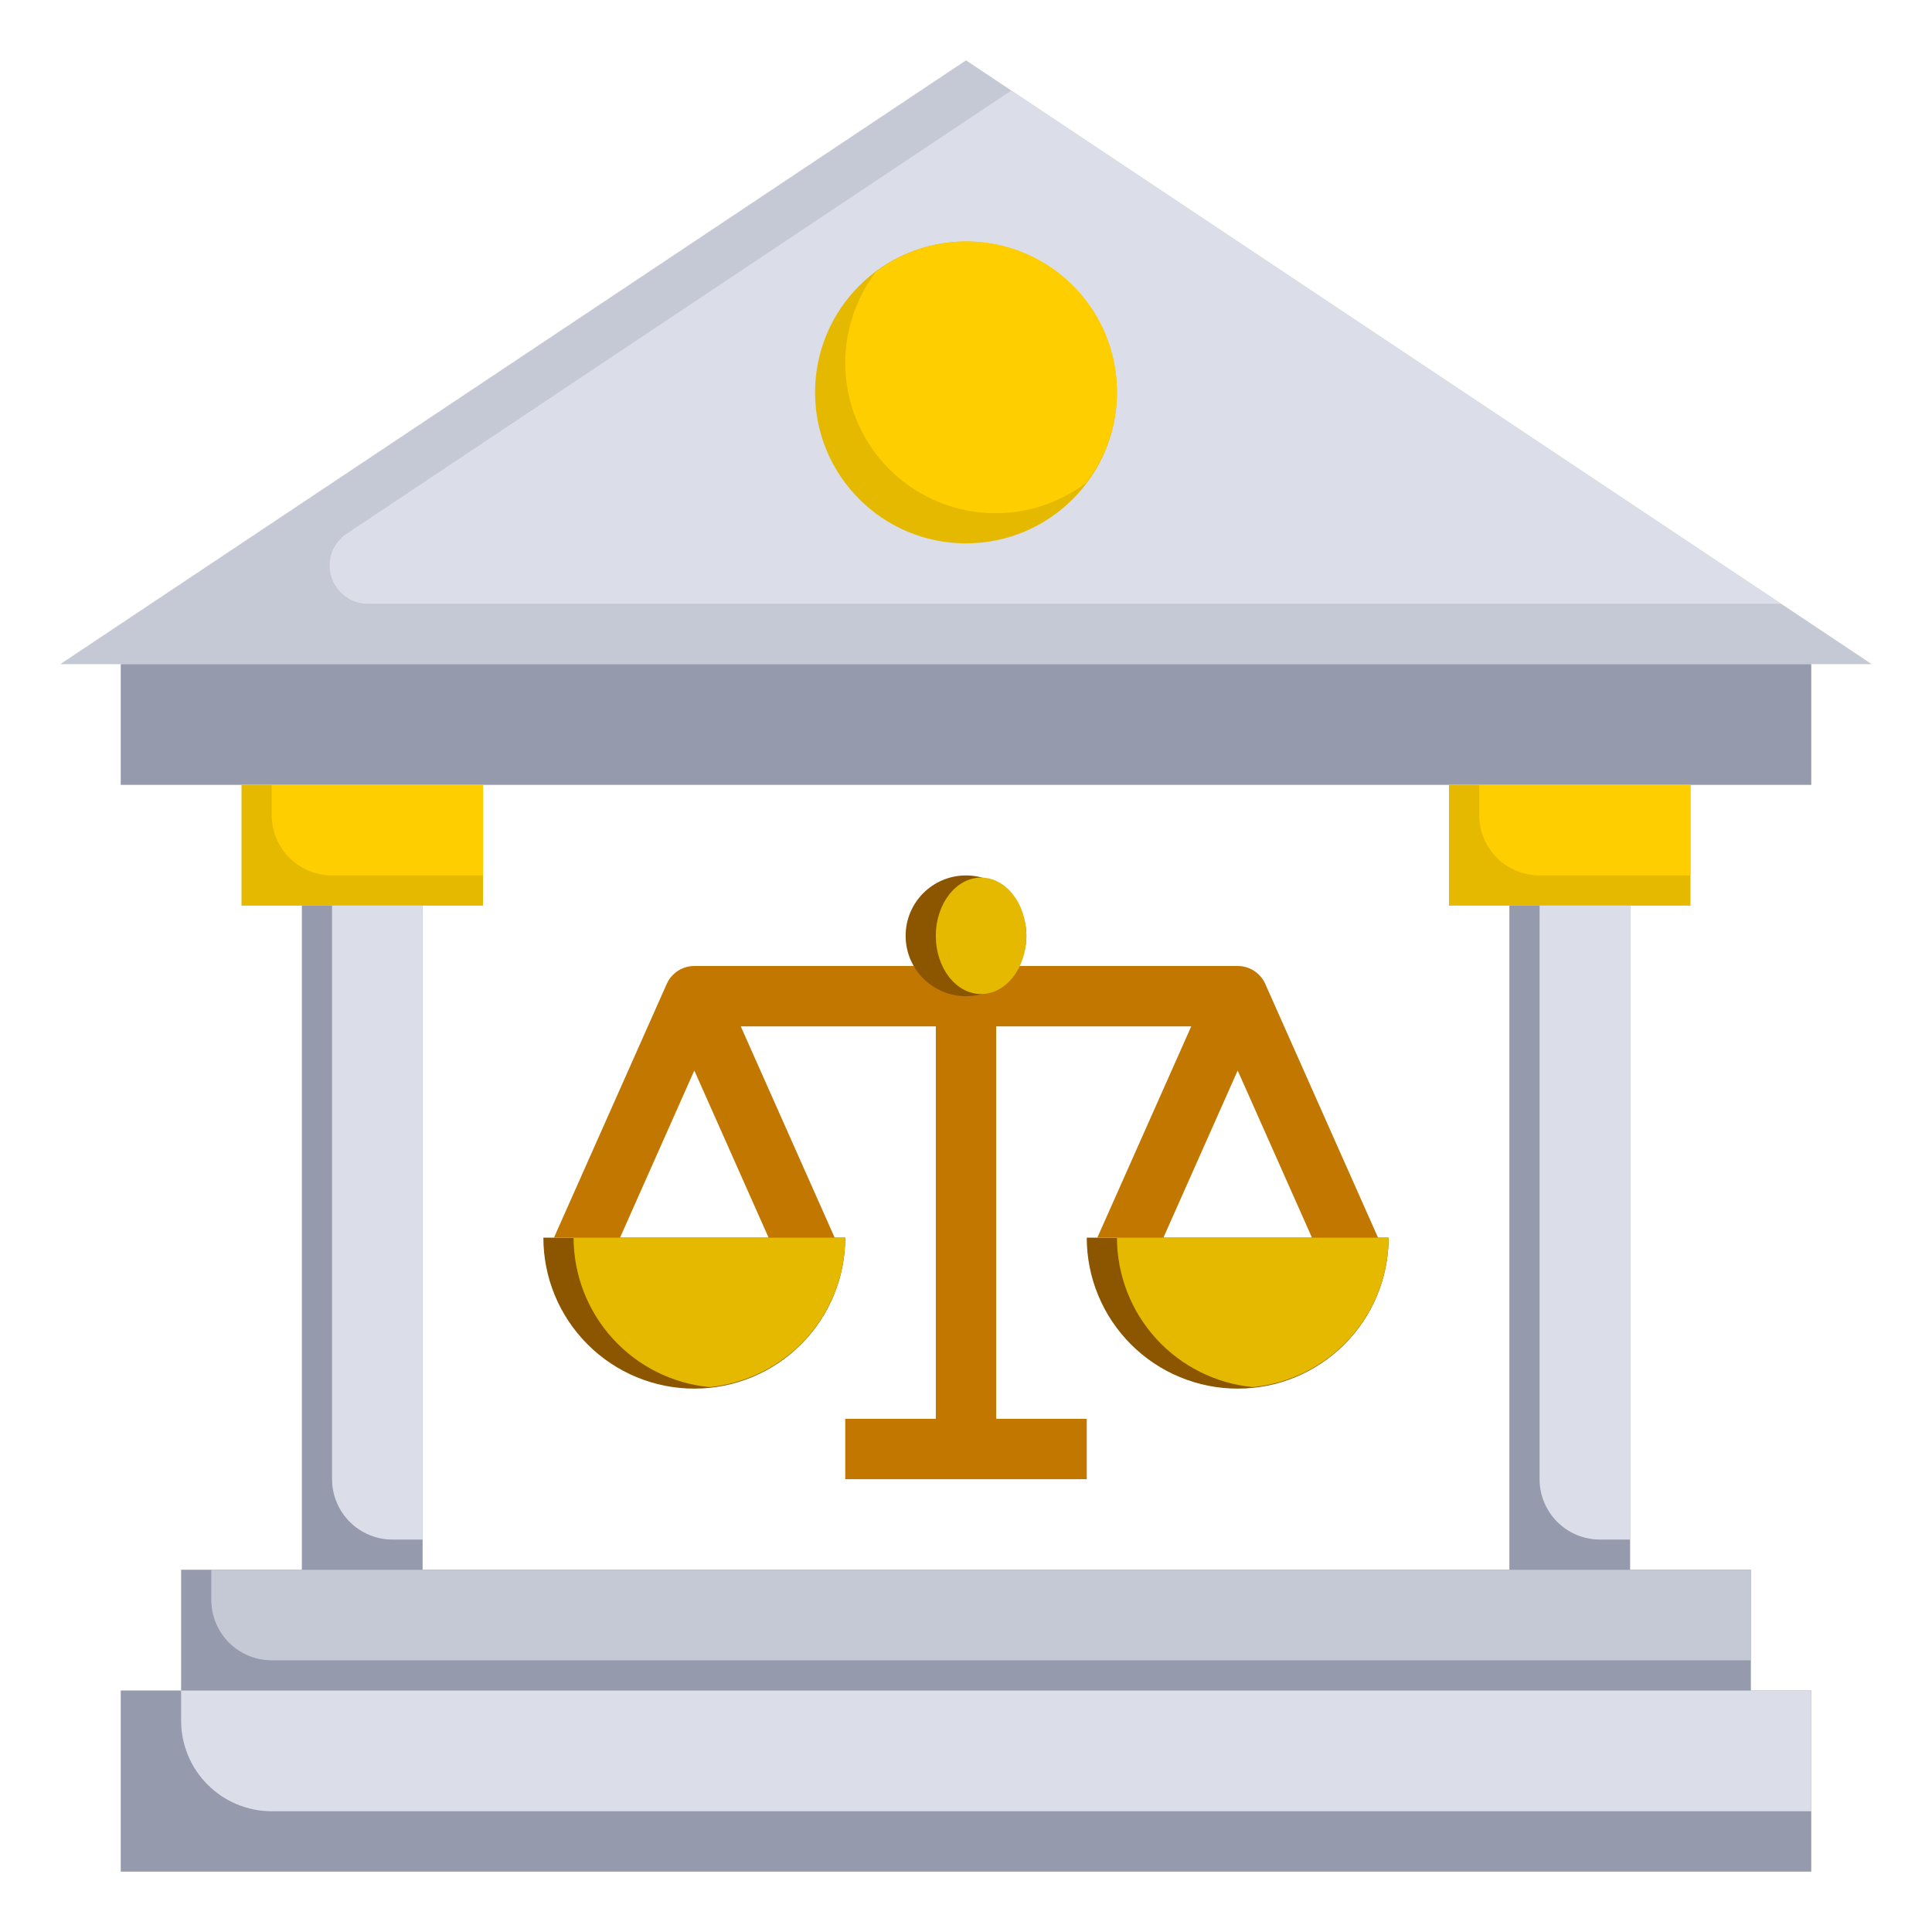 <svg width="64" height="64" viewBox="0 0 64 64" fill="none" xmlns="http://www.w3.org/2000/svg">
<path d="M46 41C46 42.326 45.473 43.598 44.535 44.535C43.598 45.473 42.326 46 41 46C39.674 46 38.402 45.473 37.465 44.535C36.527 43.598 36 42.326 36 41H46Z" fill="#8C5600"/>
<path d="M41.5 45.95C42.73 45.83 43.872 45.257 44.704 44.342C45.535 43.427 45.997 42.236 46 41H37C37.003 42.236 37.465 43.427 38.296 44.342C39.128 45.257 40.27 45.83 41.5 45.95Z" fill="#E4B900"/>
<path d="M28 41C28 42.326 27.473 43.598 26.535 44.535C25.598 45.473 24.326 46 23 46C21.674 46 20.402 45.473 19.465 44.535C18.527 43.598 18 42.326 18 41H28Z" fill="#8C5600"/>
<path d="M23.5 45.95C24.73 45.83 25.872 45.257 26.704 44.342C27.535 43.427 27.997 42.236 28 41H19C19.003 42.236 19.465 43.427 20.296 44.342C21.128 45.257 22.27 45.83 23.5 45.95Z" fill="#E4B900"/>
<path d="M32 2L2 22H62L32 2Z" fill="#C5C8D5"/>
<path d="M33.5 3L11.484 17.678C11.258 17.829 11.086 18.048 10.993 18.304C10.901 18.56 10.894 18.838 10.973 19.099C11.051 19.359 11.211 19.587 11.429 19.75C11.648 19.912 11.912 20 12.184 20H59L33.5 3Z" fill="#DBDEE8"/>
<path d="M4 22H60V26H4V22Z" fill="#959AAC"/>
<path d="M4 56H60V62H4V56Z" fill="#959AAC"/>
<path d="M6 57C6 57.796 6.316 58.559 6.879 59.121C7.441 59.684 8.204 60 9 60H60V56H6V57Z" fill="#DBDEE8"/>
<path d="M6 52H58V56H6V52Z" fill="#959AAC"/>
<path d="M7 53C7 53.53 7.211 54.039 7.586 54.414C7.961 54.789 8.47 55 9 55H58V52H7V53Z" fill="#C5C8D5"/>
<path d="M8 26H16V30H8V26Z" fill="#E4B900"/>
<path d="M48 26H56V30H48V26Z" fill="#E4B900"/>
<path d="M9 27C9 27.53 9.211 28.039 9.586 28.414C9.961 28.789 10.47 29 11 29H16V26H9V27Z" fill="#FFCE00"/>
<path d="M49 27C49 27.53 49.211 28.039 49.586 28.414C49.961 28.789 50.47 29 51 29H56V26H49V27Z" fill="#FFCE00"/>
<path d="M10 30H14V52H10V30Z" fill="#959AAC"/>
<path d="M11 49C11 49.53 11.211 50.039 11.586 50.414C11.961 50.789 12.47 51 13 51H14V30H11V49Z" fill="#DBDEE8"/>
<path d="M50 30H54V52H50V30Z" fill="#959AAC"/>
<path d="M32 18C34.761 18 37 15.761 37 13C37 10.239 34.761 8 32 8C29.239 8 27 10.239 27 13C27 15.761 29.239 18 32 18Z" fill="#E4B900"/>
<path d="M32 8C30.92 8.003 29.871 8.358 29.012 9.012C28.285 9.971 27.929 11.16 28.011 12.361C28.093 13.561 28.607 14.691 29.458 15.542C30.309 16.393 31.439 16.907 32.639 16.989C33.84 17.071 35.029 16.715 35.988 15.988C36.549 15.248 36.892 14.366 36.979 13.441C37.065 12.516 36.891 11.586 36.476 10.755C36.061 9.924 35.422 9.226 34.631 8.739C33.84 8.252 32.929 7.996 32 8Z" fill="#FFCE00"/>
<path d="M41.914 32.594C41.835 32.417 41.707 32.267 41.545 32.161C41.383 32.056 41.194 32 41 32H23C22.806 32 22.617 32.056 22.455 32.161C22.293 32.267 22.165 32.417 22.086 32.594L18.35 41H20.539L23 35.462L25.461 41H27.65L24.539 34H31V47H28V49H36V47H33V34H39.461L36.35 41H38.539L41 35.462L43.461 41H45.65L41.914 32.594Z" fill="#C27700"/>
<path d="M32 33C33.105 33 34 32.105 34 31C34 29.895 33.105 29 32 29C30.895 29 30 29.895 30 31C30 32.105 30.895 33 32 33Z" fill="#8C5600"/>
<path d="M32.5 32.929C33.328 32.929 34 32.065 34 31C34 29.935 33.328 29.071 32.5 29.071C31.672 29.071 31 29.935 31 31C31 32.065 31.672 32.929 32.5 32.929Z" fill="#E4B900"/>
<path d="M51 49C51 49.53 51.211 50.039 51.586 50.414C51.961 50.789 52.47 51 53 51H54V30H51V49Z" fill="#DBDEE8"/>
</svg>
